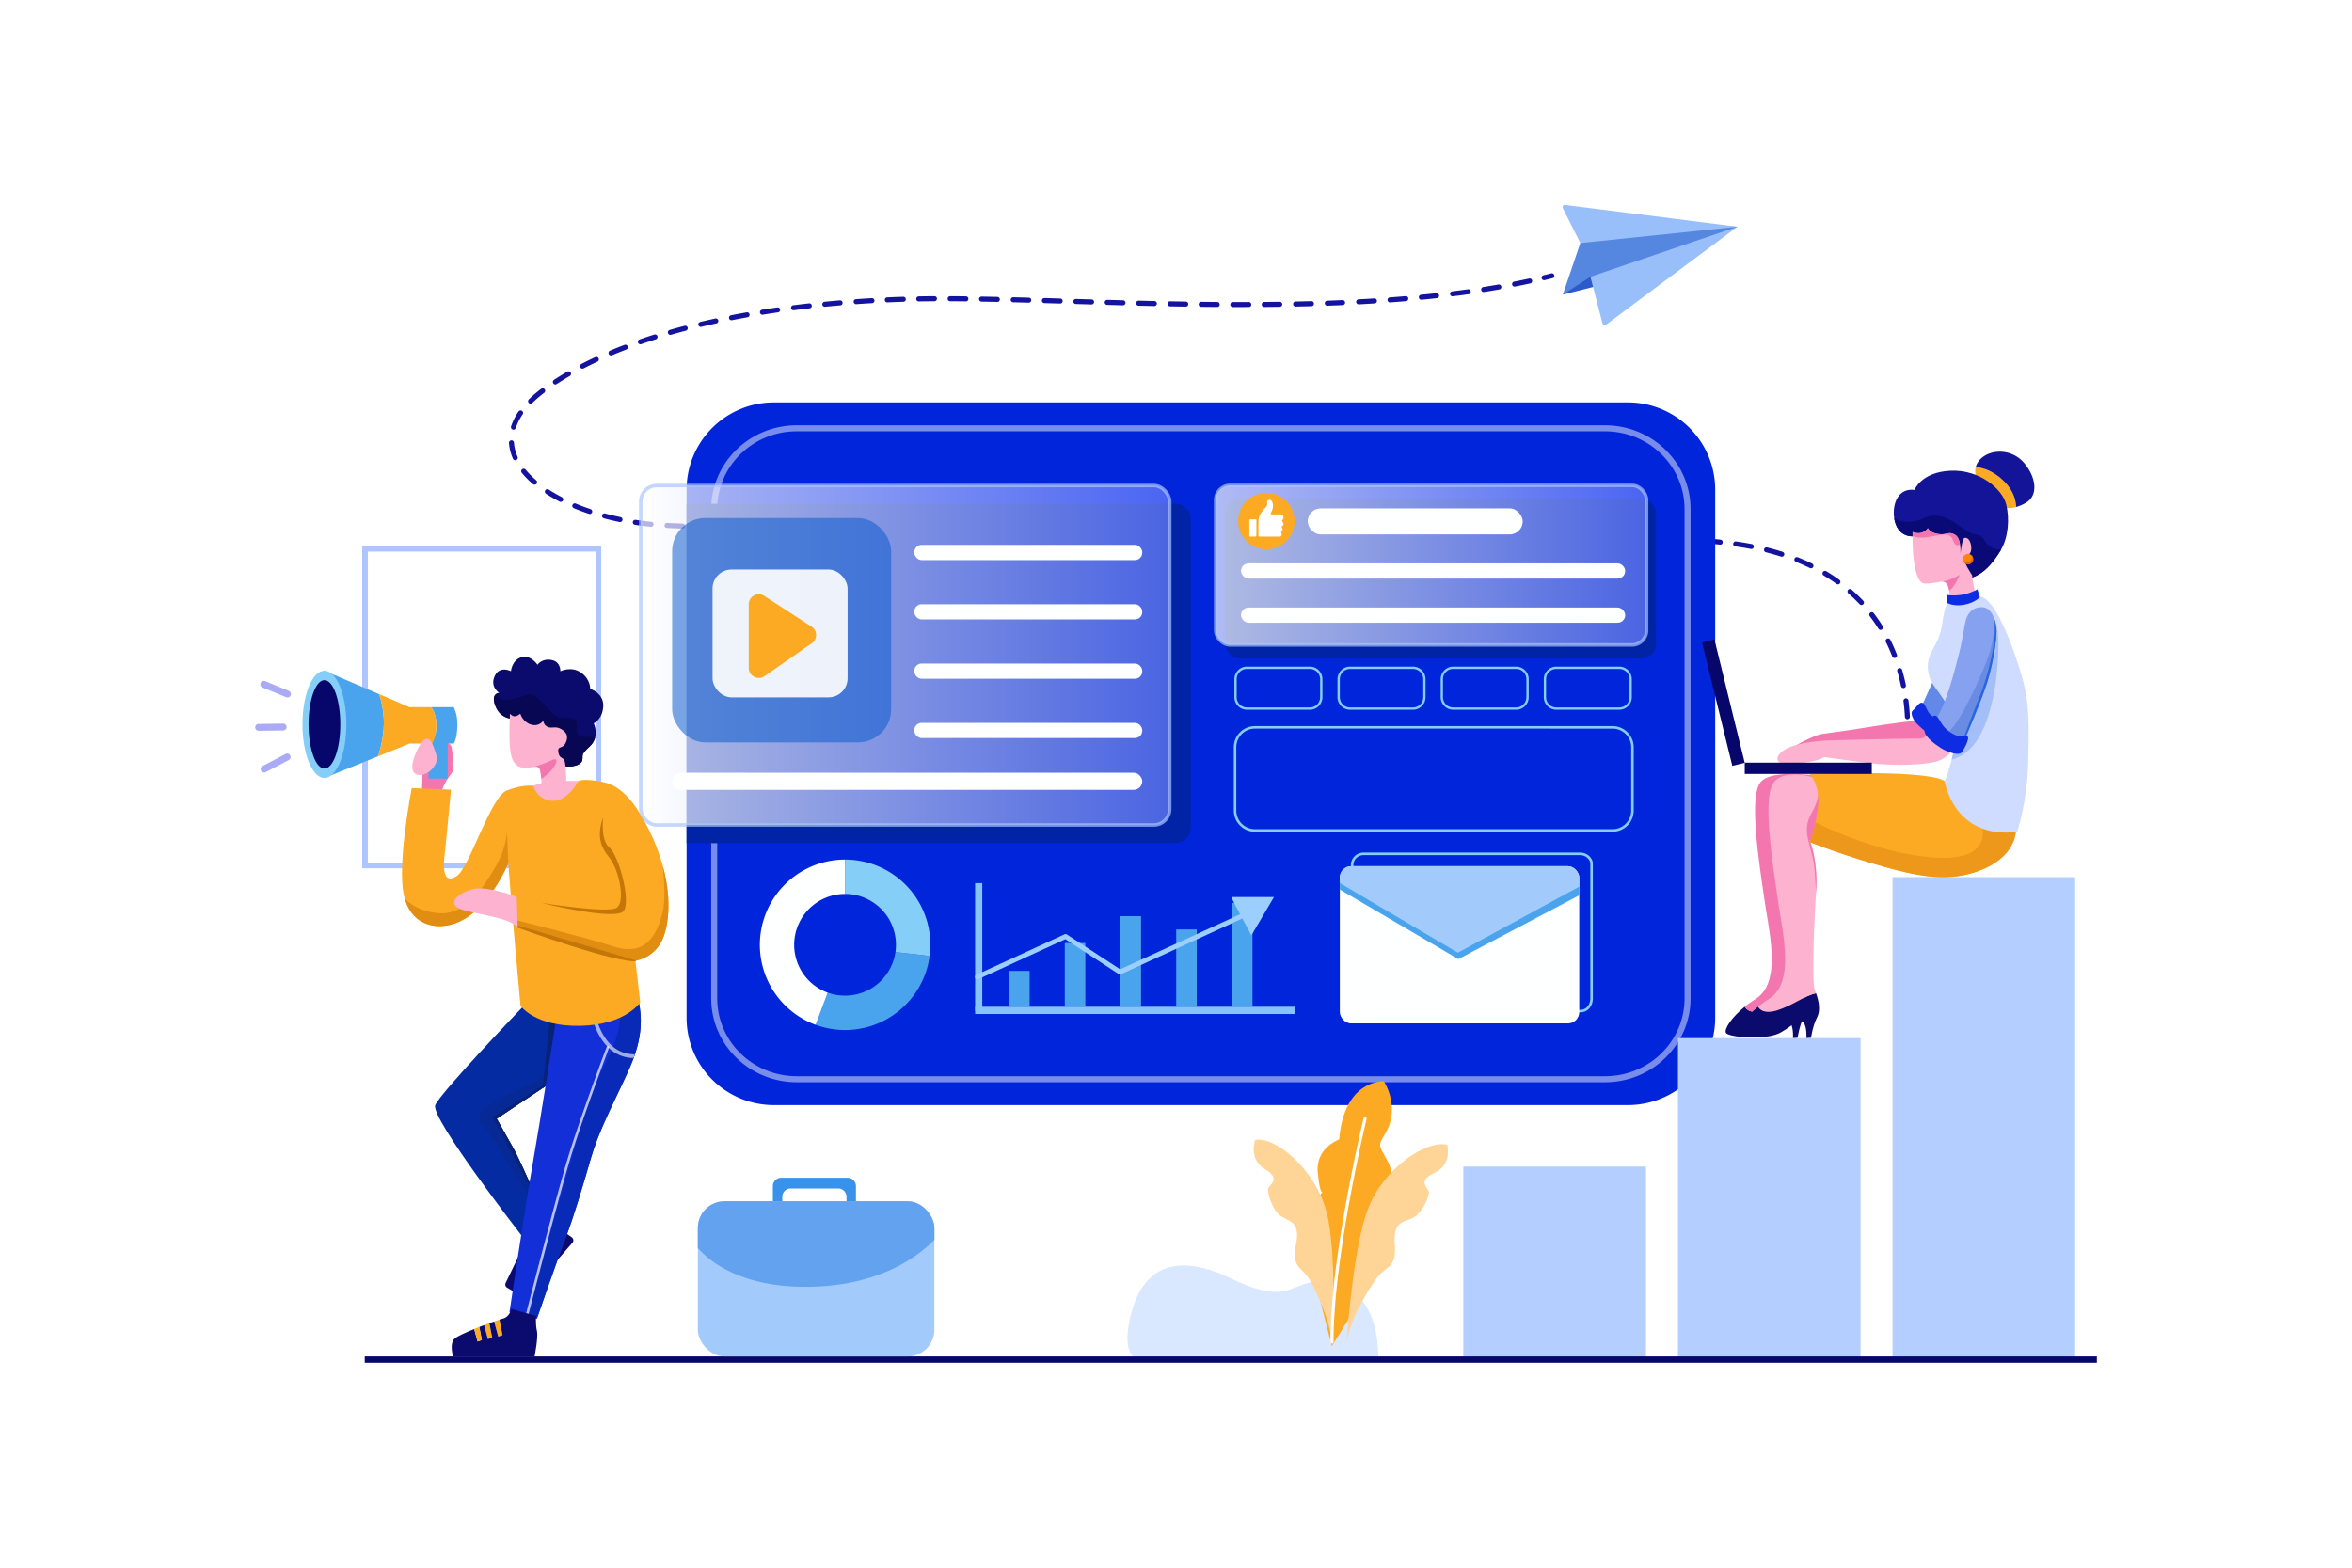 <svg id="Layer_1" data-name="Layer 1" xmlns="http://www.w3.org/2000/svg" xmlns:xlink="http://www.w3.org/1999/xlink" viewBox="0 0 4680 3120"><defs><style>.cls-1{fill:#141499;}.cls-2{fill:#fdb2d0;}.cls-3{fill:#fcaa23;}.cls-4{fill:#feffff;}.cls-5,.cls-61{fill:#a2cbfc;}.cls-6{fill:#ff8403;}.cls-7{fill:#cfdcff;}.cls-8{fill:#86a1ef;}.cls-9{fill:#0b0b6d;}.cls-10{fill:#052ba3;}.cls-11{fill:#122fd8;}.cls-12,.cls-55{fill:#fff;}.cls-13{fill:#d9e8ff;}.cls-14{fill:#aec5ff;}.cls-15{fill:#1313a0;}.cls-16{fill:#2d5ac9;}.cls-16,.cls-17,.cls-18,.cls-60,.cls-61{fill-rule:evenodd;}.cls-17{fill:#5587e0;}.cls-18{fill:#98bff9;}.cls-19{fill:#0025db;}.cls-20{fill:none;stroke:#fff;stroke-width:12px;opacity:0.47;}.cls-20,.cls-53,.cls-56{stroke-miterlimit:10;}.cls-21{fill:#b3ceff;}.cls-22{fill:#07076b;}.cls-23{clip-path:url(#clip-path);}.cls-24{fill:#0a0a77;}.cls-25{clip-path:url(#clip-path-2);}.cls-26{fill:#f476af;}.cls-27{fill:#6288e8;}.cls-28{fill:#0e2de2;}.cls-29{clip-path:url(#clip-path-3);}.cls-30{clip-path:url(#clip-path-4);}.cls-31{fill:#ed971b;}.cls-32{clip-path:url(#clip-path-5);}.cls-33{fill:#a4bef7;}.cls-34{clip-path:url(#clip-path-6);}.cls-35{fill:#698be2;}.cls-36{fill:#2765e2;}.cls-37{clip-path:url(#clip-path-7);}.cls-38{fill:#070754;}.cls-39{clip-path:url(#clip-path-8);}.cls-40{clip-path:url(#clip-path-9);}.cls-41{fill:#062996;}.cls-42{fill:#072277;}.cls-43{clip-path:url(#clip-path-10);}.cls-44{fill:#082ab7;}.cls-45{opacity:0.61;}.cls-46{opacity:0.7;}.cls-47,.cls-60{fill:#4aa4ed;}.cls-48{fill:#84cef7;}.cls-49{clip-path:url(#clip-path-11);}.cls-50{fill:#c47708;}.cls-51{fill:#e08d12;}.cls-52{fill:#0024a5;}.cls-53,.cls-56{stroke:#abc5ff;stroke-width:7px;opacity:0.69;}.cls-53{fill:url(#linear-gradient);}.cls-54{fill:#0959cc;opacity:0.53;}.cls-55{opacity:0.91;}.cls-56{fill:url(#linear-gradient-2);}.cls-57{fill:#86c4f7;}.cls-58{fill:#9cceff;}.cls-59{clip-path:url(#clip-path-12);}.cls-62{fill:#aaaaf7;}.cls-63{fill:#3992ea;}.cls-64{clip-path:url(#clip-path-13);}.cls-65{fill:#62a2ef;}.cls-66{clip-path:url(#clip-path-14);}.cls-67{fill:#db6800;}.cls-68{fill:#ffd597;}</style><clipPath id="clip-path"><path class="cls-1" d="M3814,1066.55s-25.83,7-39.28-17.49-7.8-79.36,34.71-74c0,0,12.91-35.24,71.29-38.2s103.58,36.85,111.11,66.72,3.77,67.26-10.76,91.47-39,56-72.37,57Z"/></clipPath><clipPath id="clip-path-2"><path class="cls-2" d="M3805.69,1058.75s-3.23,103.49,25.11,102.77,35.51-8.6,42.69,0,5.74,31.57,5.74,31.57,30.06,18.61,52.77-5.32c0,0-8.14-34.47-7.78-42.72,0,0-18.45-27.65-15.22-33.39s5.38-3.05,11.12-11.12.72-32.82-11.3-30c-4.84,1.79-7.89,31.38-7.89,31.38s2.33-30.49-11.12-37.84-15.25,1.17-32.46-1.17c-18.33-2.48-21.26-11.83-21.26-11.83S3826.32,1067,3805.69,1058.75Z"/></clipPath><clipPath id="clip-path-3"><path class="cls-2" d="M3613.71,1772.86c3.81-61-12.71-100.38-12.71-100.38l39-4.23-24.56-119s-62.68-22-86,8-1.89,162.79,8,232.4c10,69.82,34.94,166.12-18.42,199.16a203.07,203.07,0,0,0-20.69,14.66c3.71,6.35,13.42,15,37.84,7.26,32.25-10.28,54.5-29.26,77.35-33.93-.66-1.85-1.35-3.68-2.07-5.46C3604.49,1953.91,3609.89,1833.84,3613.71,1772.86Z"/></clipPath><clipPath id="clip-path-4"><path class="cls-3" d="M3878.48,1555l-8.92-.11s-10.44-22.76-268.36-14.5c0,0,22.23,22.87,15.88,69.24s-15.88,66.07-15.88,66.07,41,17.79,128.79,43.83,141.18,34.31,197.09,17.16,80.79-50.19,83.91-80.68Z"/></clipPath><clipPath id="clip-path-5"><path class="cls-7" d="M3877.69,1197.93l-2.86,2s-6.2,11.72-9.37,35.65-7.84,35.57-18.43,54.63-14.82,34.73-7.62,57.6,33.35,39.7,42.56,78.77,8.26,61.94,0,91.16-12.41,37.06-12.41,37.06,17.5,116,144.23,100.8c0,0,20-61.09,21.71-133.52s3.81-118.16-11.44-172.37-39-114.56-57.81-140.6-26.78-20.76-26.78-20.76Z"/></clipPath><clipPath id="clip-path-6"><path class="cls-8" d="M3898.28,1299.79c-8.12,30.16-21.6,91.48-47,133.83,0,0,12.07,46,58.23,37.48,0,0,32.4-74.75,44.26-112s18.85-84.07,18.85-102.07-7.84-46-25.84-48.28-32.61,8.47-36.84,32.4S3901.84,1286.55,3898.28,1299.79Z"/></clipPath><clipPath id="clip-path-7"><path class="cls-9" d="M1016.67,1430s-21.4-.14-31.08-25.44,7.94-25.57,7.94-25.57-19.11-11.44-9.29-33.24,32.43-10,32.43-10,2-22.34,20.86-27.72,32,15.07,32,15.07,8.08-12.92,27.32-9.69,18.17,22.48,18.17,22.48,21.62-10.81,41,2.64,18.3,32.48,18.3,32.48,26.92,7.9,26,34.1-18.84,34.45-18.84,34.45,12.74,26.91-8.07,45.93-11.67,17.59-15.26,28.89-34.09,15.79-43.78,5.57L1041,1461.89Z"/></clipPath><clipPath id="clip-path-8"><path class="cls-2" d="M1014.83,1420.26s-2.51,42.7,0,68.54,10.41,37.69,27.64,39.48,30.14-10.77,33,8.25,1.8,22.45,1.8,22.45l-19.74,5.38,1.79,29.07,38.76,16.15s27.64-6.82,28.71-7.53,22.25-20.1,22.25-20.1l2.52-27.64H1126.8s-.71-39-4.66-42.9-10.05-3.41-11.31-15.61,8.26-4.48,14.36-16.51,2.87-20.09-4.67-25.66-13.63-6.64-21.35-5.74-16.33-2.15-18.3-13.46c0,0-7.9,12.56-24.41,7.54s-21.17-21.71-21.17-21.71S1024,1432.1,1014.83,1420.26Z"/></clipPath><clipPath id="clip-path-9"><path class="cls-10" d="M1059.49,1993l-20.75,12.26s-162.21,169-172.69,194.12,172.48,260.54,172.48,260.54l45.74-37.16s-47.65-110.54-62.26-136.58-33.67-59.72-33.67-59.72l104.82-69.88,47.65-135.31Z"/></clipPath><clipPath id="clip-path-10"><path class="cls-11" d="M1106.5,2028.87s-31.76,203.92-45.74,282.7-47,299.85-47,299.85l54.63,12.7s40-115.62,56.54-158.82,34.94-104.82,50.19-158.18,43.2-106.72,62.89-149.29,47.65-95.5,32.83-164.85Z"/></clipPath><clipPath id="clip-path-11"><path class="cls-3" d="M1104.6,1593.71c26-1.93,47-39.81,47-39.81s9.84-3.92,33.66,0,61,5.5,106.73,98.89,43.83,172.48,27.64,213.45-55.27,45.74-55.27,45.74l9.53,82.9s-28.59,44.79-119.12,46.7-119.11-40-119.11-40-20.28-220.91-24.09-284.21c0,0-39.33,98.29-108,121-40.1,13.24-87.69.74-100.19-57.81-13.3-62.26,15.86-212.1,15.86-212.1l78.14,3.18s-8.9,96.56-12.71,129.59-.35,58.58,24.42,42.06,67.13-157.12,98.89-169.83,52.72-9.58,52.72-9.58S1070.29,1596.25,1104.6,1593.71Z"/></clipPath><linearGradient id="linear-gradient" x1="1275" y1="1304.08" x2="2327.5" y2="1304.08" gradientUnits="userSpaceOnUse"><stop offset="0" stop-color="#fff"/><stop offset="1" stop-color="#6c82fe"/></linearGradient><linearGradient id="linear-gradient-2" x1="2418.93" y1="1124.75" x2="3276.33" y2="1124.75" xlink:href="#linear-gradient"/><clipPath id="clip-path-12"><rect class="cls-4" x="2665.97" y="1723.9" width="476.44" height="312.89" rx="22.52"/></clipPath><clipPath id="clip-path-13"><rect class="cls-5" x="1388.56" y="2390.8" width="470.68" height="308.81" rx="53.2"/></clipPath><clipPath id="clip-path-14"><circle class="cls-6" cx="3915.94" cy="1112.66" r="10.33"/></clipPath></defs><title>Artboard 5</title><rect class="cls-12" width="4680" height="3120"/><path class="cls-13" d="M2258.54,2701.63s-27.22-9.21-8.51-84.49,70.33-135.28,201.27-71.93,113.79-12.2,206.22,9.38,84.81,151.3,84.81,151.3Z"/><path class="cls-14" d="M1196.21,1728.08H720.75V1086.6h475.46ZM732,1716.88H1185V1097.8H732Z"/><path class="cls-15" d="M3794.61,1478.2l-.6,0a5,5,0,0,1-4.35-5.53c0-.06.65-5.57,1-15.1a5,5,0,0,1,9.94.36c-.36,10-1,15.68-1.06,15.92A5,5,0,0,1,3794.61,1478.2Z"/><path class="cls-15" d="M3795.35,1431.45a5,5,0,0,1-5-4.73c-.51-10.22-1.43-20.58-2.73-30.79a5,5,0,1,1,9.87-1.26c1.34,10.47,2.28,21.08,2.8,31.55a5,5,0,0,1-4.72,5.22Zm-7.92-62a5,5,0,0,1-4.87-4c-2.1-10.12-4.61-20.2-7.48-29.94a5,5,0,0,1,9.55-2.81c2.94,10,5.52,20.35,7.68,30.73a5,5,0,0,1-3.86,5.89A5.18,5.18,0,0,1,3787.43,1369.42Zm-17.64-59.93a5,5,0,0,1-4.64-3.17c-3.74-9.62-7.93-19.09-12.45-28.17a5,5,0,1,1,8.91-4.44c4.65,9.35,9,19.1,12.81,29a5,5,0,0,1-4.63,6.78Zm-27.86-55.87a5,5,0,0,1-4.23-2.35c-5.41-8.7-11.3-17.2-17.5-25.28a5,5,0,0,1,7.9-6.06c6.39,8.33,12.47,17.11,18.05,26.09a5,5,0,0,1-4.22,7.6Zm-38-49.48a5,5,0,0,1-3.63-1.57c-7-7.42-14.39-14.61-22.1-21.37a5,5,0,1,1,6.57-7.48c7.95,7,15.61,14.39,22.79,22a5,5,0,0,1-3.63,8.38ZM3657.09,1163a5,5,0,0,1-2.91-.94c-8.2-5.92-16.85-11.6-25.73-16.88a5,5,0,0,1,5.09-8.55c9.13,5.42,18,11.27,26.47,17.36a5,5,0,0,1-2.92,9Zm-53.56-31.93a4.87,4.87,0,0,1-2.18-.51c-9.06-4.41-18.55-8.6-28.21-12.43a5,5,0,0,1,3.67-9.25c9.9,3.92,19.62,8.21,28.9,12.74a5,5,0,0,1-2.18,9.45Zm-58-23.08a5,5,0,0,1-1.51-.24c-9.6-3.06-19.6-5.91-29.73-8.46a5,5,0,1,1,2.43-9.65c10.33,2.6,20.53,5.5,30.32,8.63a5,5,0,0,1-1.51,9.72Zm-60.49-15.3a5.09,5.09,0,0,1-1-.09c-9.91-1.91-20.19-3.63-30.55-5.09a5,5,0,1,1,1.39-9.85c10.53,1.48,21,3.22,31,5.17a5,5,0,0,1-.93,9.86Zm-61.83-8.79a4.19,4.19,0,0,1-.5,0c-9.69-.95-20.16-1.89-31.13-2.79a5,5,0,1,1,.81-9.92c11,.9,21.55,1.85,31.3,2.81a5,5,0,0,1-.48,9.93Zm-62.47-5.17h-.35c-9.92-.69-20.42-1.38-31.21-2a5,5,0,1,1,.6-9.93c10.82.66,21.35,1.35,31.3,2a5,5,0,0,1-.34,9.94Zm-62.52-3.83H3298c-10-.54-20.55-1.08-31.25-1.59a5,5,0,0,1,.48-10c10.72.52,21.25,1.06,31.3,1.6a5,5,0,0,1-.26,10Zm-62.55-3h-.22q-15.32-.67-31.25-1.3a5,5,0,1,1,.39-9.94q15.95.63,31.29,1.29a5,5,0,0,1-.21,9.95Zm-62.55-2.46H3173q-15.39-.54-31.26-1.06a5,5,0,0,1-4.81-5.14,5,5,0,0,1,5.14-4.81q15.87.51,31.29,1.07a5,5,0,0,1-.17,10Zm-62.57-2.05h-.15q-15.43-.46-31.27-.9a5,5,0,0,1,.27-10q15.84.43,31.3.9a5,5,0,0,1-.15,9.95Zm-62.56-1.72h-.13l-31.27-.76a5,5,0,0,1,.11-10h.12l31.29.76a5,5,0,0,1-.12,10Zm-62.57-1.46h-.11l-31.27-.65a5,5,0,1,1,.19-10l31.3.65a5,5,0,0,1-.11,10Zm-62.57-1.24h-.09q-15.53-.29-31.27-.55a5,5,0,0,1,.08-10h.09l31.28.56a5,5,0,0,1-.09,10Zm-62.56-1.07h-.08l-31.28-.47a5,5,0,0,1,.07-10h.08l31.29.47a5,5,0,0,1-.08,9.95Zm-62.57-.91h-.07l-31.27-.4a5,5,0,0,1,.06-10h.06l31.29.4a5,5,0,0,1-.07,10Zm-62.56-.78h-.06l-31.28-.34a5,5,0,0,1,.05-9.95h0l31.29.34a5,5,0,0,1-.05,10Zm-62.57-.66h0l-31.28-.29a5,5,0,0,1,0-10h.05q15.69.15,31.29.3a5,5,0,0,1-.05,10Zm-62.57-.57h0l-31.28-.25a5,5,0,0,1,0-10h0l31.28.25a5,5,0,0,1,0,10Zm-62.56-.48h0l-31.2-.2a5,5,0,0,1,.07-10l31.2.21a5,5,0,0,1,0,10Zm-62.45-.4h0l-31.3-.17a5,5,0,0,1,0-10h0l31.3.18a5,5,0,0,1,0,10Zm-62.64-.34h0l-31.39-.14a5,5,0,0,1,0-9.95h0l31.39.14a5,5,0,0,1,0,10Zm-62.68-.28h0l-31.28-.12a5,5,0,0,1,0-9.95h0l31.28.12a5,5,0,0,1,0,10Zm-62.57-.23h0l-31.28-.1a5,5,0,0,1,0-9.95h0l31.28.1a5,5,0,0,1,0,10Zm-62.56-.19h0l-31.28-.08a5,5,0,0,1,0-10h0l31.28.08a5,5,0,0,1,0,10Zm-62.57-.15h0l-31.28-.07a5,5,0,1,1,0-10l31.28.07a5,5,0,1,1,0,10Zm-62.57-.13h0l-31.28-.06a5,5,0,0,1,0-10h0l31.29.06a5,5,0,1,1,0,10Zm-62.57-.11h0l-31.28-.05a5,5,0,1,1,0-9.95h0l31.29,0a5,5,0,0,1,0,10Zm-62.57-.1h0l-31.29,0a5,5,0,0,1,0-10h0l31.29,0a5,5,0,0,1,0,10Zm-62.58-.1h0l-31.29,0a5,5,0,1,1,0-10h0l31.29,0a5,5,0,0,1,0,10Zm-62.57-.11h0l-31.29-.06a5,5,0,1,1,0-10h0l31.29.06a5,5,0,0,1,0,9.95Zm-62.58-.13h0l-31.29-.07a5,5,0,0,1,0-10h0l31.3.07a5,5,0,0,1,0,10ZM1734,1056h0l-31.29-.1a5,5,0,0,1,0-10h0l31.29.1a5,5,0,0,1,0,10Zm-62.59-.22h0l-31.31-.13a5,5,0,0,1,0-10h0l31.3.14a5,5,0,0,1,0,10Zm-62.6-.3h0l-31.31-.19a5,5,0,1,1,.06-9.95l31.3.19a5,5,0,0,1,0,10Zm-62.62-.42h0l-31.32-.28a5,5,0,0,1,.05-10h0l31.3.28a5,5,0,0,1,0,9.95Zm-62.63-.61h-.06q-16.23-.2-31.33-.41a5,5,0,0,1,.07-10h.07q15.08.23,31.31.42a5,5,0,0,1-.06,10Zm-62.65-.93h-.09c-11.14-.2-21.69-.42-31.38-.66a5,5,0,0,1,.24-10c9.67.24,20.21.46,31.32.66a5,5,0,0,1-.09,10Zm-62.71-1.54H1358c-11.93-.4-22.51-.84-31.43-1.3a5,5,0,0,1,.51-9.94c8.87.46,19.38.89,31.26,1.29a5,5,0,0,1-.17,10Zm-62.52-3.59-.49,0c-10.47-1-21-2.34-31.28-3.9a5,5,0,1,1,1.48-9.84c10.13,1.53,20.48,2.82,30.77,3.83a5,5,0,0,1-.48,9.93Zm-61.8-9.36a5,5,0,0,1-1-.1c-10.38-2.15-20.71-4.59-30.7-7.26a5,5,0,1,1,2.56-9.61c9.81,2.62,20,5,30.15,7.12a5,5,0,0,1-1,9.85Zm-60.37-16.17a4.8,4.8,0,0,1-1.58-.26c-10.17-3.4-20.14-7.12-29.61-11a5,5,0,1,1,3.81-9.19c9.26,3.84,19,7.48,29,10.81a5,5,0,0,1-1.58,9.69Zm-57.67-24a4.9,4.9,0,0,1-2.27-.55c-9.74-5-19-10.35-27.5-15.87a5,5,0,0,1,5.42-8.35c8.23,5.34,17.19,10.51,26.63,15.37a5,5,0,0,1-2.28,9.4Zm-52.15-34.23a5,5,0,0,1-3.23-1.19,178.08,178.08,0,0,1-22.54-22.87,5,5,0,0,1,7.73-6.27,167.17,167.17,0,0,0,21.28,21.57,5,5,0,0,1-3.24,8.76ZM1025.31,916a5,5,0,0,1-4.55-3,92.26,92.26,0,0,1-8-31.8,5,5,0,0,1,9.94-.62,82.32,82.32,0,0,0,7.16,28.37,5,5,0,0,1-2.52,6.57A5,5,0,0,1,1025.31,916Zm-3.61-60.89a4.79,4.79,0,0,1-1.53-.24,5,5,0,0,1-3.21-6.26,113.85,113.85,0,0,1,14.55-29.13,5,5,0,1,1,8.22,5.61,104.08,104.08,0,0,0-13.3,26.57A5,5,0,0,1,1021.7,855.12Zm34.06-51.68a5,5,0,0,1-3.5-8.52,246,246,0,0,1,24.2-20.77,5,5,0,1,1,6,7.94,233.09,233.09,0,0,0-23.2,19.92A5,5,0,0,1,1055.76,803.44Zm49.29-38.27a5,5,0,0,1-2.73-9.14c8.55-5.61,17.58-11.17,26.84-16.53a5,5,0,0,1,5,8.61c-9.11,5.27-18,10.74-26.38,16.24A5,5,0,0,1,1105.05,765.17Zm54-31.39a5,5,0,0,1-2.29-9.39c9.09-4.7,18.6-9.36,28.27-13.84a5,5,0,0,1,4.18,9c-9.53,4.42-18.91,9-27.88,13.65A4.91,4.91,0,0,1,1159.08,733.78Zm56.67-26.35a5,5,0,0,1-1.92-9.57c9.44-4,19.26-7.88,29.19-11.65a5,5,0,0,1,3.53,9.31c-9.82,3.73-19.53,7.61-28.88,11.52A5,5,0,0,1,1215.75,707.43Zm58.42-22.23a5,5,0,0,1-1.62-9.68c9.69-3.35,19.73-6.66,29.82-9.83a5,5,0,0,1,3,9.49c-10,3.15-19.95,6.43-29.56,9.74A4.9,4.9,0,0,1,1274.17,685.2Zm59.63-18.78a5,5,0,0,1-1.37-9.76c9.88-2.83,20.06-5.62,30.27-8.29a5,5,0,0,1,2.52,9.63c-10.14,2.65-20.24,5.41-30,8.23A5,5,0,0,1,1333.8,666.42Zm60.48-15.82a5,5,0,0,1-1.14-9.82c10-2.39,20.3-4.72,30.58-6.95a5,5,0,0,1,2.11,9.73c-10.22,2.21-20.44,4.53-30.39,6.9A5.11,5.11,0,0,1,1394.28,650.6Zm61.11-13.25a5,5,0,0,1-1-9.86c10.13-2,20.5-3.93,30.82-5.76a5,5,0,1,1,1.74,9.8c-10.26,1.82-20.57,3.75-30.64,5.73A5.28,5.28,0,0,1,1455.39,637.35Zm61.55-11a5,5,0,0,1-.78-9.89c10.18-1.63,20.61-3.21,31-4.7a5,5,0,0,1,1.41,9.85c-10.33,1.48-20.7,3.06-30.82,4.68A5.49,5.49,0,0,1,1516.94,626.4Zm61.89-8.87a5,5,0,0,1-.62-9.92c10.27-1.3,20.74-2.56,31.12-3.72a5,5,0,1,1,1.11,9.89c-10.34,1.16-20.76,2.4-31,3.71C1579.26,617.51,1579,617.53,1578.83,617.53Zm892.56-6.37q-9.15,0-18.28,0a5,5,0,0,1,0-10h0q15.6,0,31.23,0h0a5,5,0,1,1,0,9.95Zm44.25-.16a5,5,0,0,1,0-10c10.5-.08,21-.19,31.23-.33h.07a5,5,0,0,1,.07,9.95c-10.25.14-20.77.25-31.29.34Zm-93.77,0h0q-15.66-.12-31.27-.3a5,5,0,1,1,.12-9.95q15.59.18,31.23.3a5,5,0,0,1,0,10Zm-780.9-.42a5,5,0,0,1-.48-9.93c10.28-1,20.78-2,31.21-2.82a5,5,0,0,1,.82,9.92c-10.37.87-20.83,1.81-31.06,2.81A4.1,4.1,0,0,1,1641,610.55Zm718.41-.31h-.08q-15.68-.24-31.26-.53a5,5,0,1,1,.19-10q15.57.29,31.22.53a5,5,0,0,1-.07,10Zm218.78-.11a5,5,0,0,1-.1-10c10.49-.22,21-.47,31.22-.75h.14a5,5,0,0,1,.14,10c-10.26.28-20.79.53-31.3.75Zm-281.26-1h-.11q-15.67-.35-31.24-.72a5,5,0,1,1,.24-10q15.55.38,31.22.72a5,5,0,0,1-.11,10Zm343.77-.68a5,5,0,0,1-.17-9.95c10.46-.37,21-.78,31.21-1.23a5,5,0,0,1,.43,9.95c-10.28.44-20.81.86-31.29,1.23Zm-406.23-.82h-.13l-31.26-.83a5,5,0,0,1,.27-10l31.25.83a5,5,0,0,1-.13,10Zm-62.5-1.7h-.14l-31.25-.9a5,5,0,0,1,.28-10l31.25.9a5,5,0,0,1-.14,10Zm531.22-.21a5,5,0,0,1-.26-9.94c10.47-.55,21-1.15,31.18-1.79a5,5,0,1,1,.62,9.94c-10.25.63-20.77,1.24-31.27,1.79Zm-999.88-.32a5,5,0,0,1-.34-9.94c10.3-.72,20.82-1.38,31.26-2a5,5,0,1,1,.56,9.93c-10.4.59-20.87,1.25-31.13,2Zm406.16-1.26h-.14l-31.25-.88a5,5,0,0,1,.28-10q15.51.43,31.25.89a5,5,0,0,1-.14,10Zm-62.5-1.74h-.13q-15.75-.42-31.24-.8a5,5,0,0,1,.24-9.95q15.5.38,31.26.8a5,5,0,0,1-.13,10Zm-281.24-.53a5,5,0,0,1-.21-10c10.34-.45,20.87-.85,31.3-1.17a5,5,0,1,1,.31,9.95c-10.39.32-20.88.71-31.18,1.16Zm999.9,0a5,5,0,0,1-.36-9.94c10.47-.75,20.94-1.57,31.13-2.43a5,5,0,1,1,.83,9.92c-10.22.86-20.73,1.68-31.24,2.44Zm-781.16-.95h-.11q-15.78-.35-31.24-.61a5,5,0,1,1,.18-10q15.46.27,31.27.61a5,5,0,0,1-.1,10Zm-156.24-1a5,5,0,0,1-.09-10c10.34-.2,20.85-.33,31.26-.4h0a5,5,0,0,1,0,10c-10.37.07-20.85.21-31.15.4Zm93.72-.12h-.06q-12.42-.15-24.58-.25l-6.64,0a5,5,0,1,1,0-10l6.67,0q12.18.09,24.63.25a5,5,0,0,1-.07,10Zm906-3.2a5,5,0,0,1-.47-9.93c10.44-1,20.89-2.08,31-3.19a5,5,0,0,1,1.08,9.9c-10.19,1.11-20.67,2.19-31.16,3.19Zm62.15-6.8a5,5,0,0,1-.61-9.92c10.42-1.28,20.82-2.65,30.92-4.05a5,5,0,1,1,1.37,9.86c-10.15,1.41-20.61,2.78-31.07,4.07C2890.5,589.73,2890.29,589.75,2890.09,589.75Zm61.92-8.62a5,5,0,0,1-.76-9.89c10.35-1.62,20.7-3.33,30.75-5.08a5,5,0,0,1,1.71,9.81c-10.11,1.76-20.51,3.48-30.93,5.1A5.09,5.09,0,0,1,2952,581.13Zm61.58-10.75a5,5,0,0,1-.94-9.86c10.29-2,20.55-4.11,30.52-6.26a5,5,0,0,1,2.1,9.72c-10,2.18-20.37,4.3-30.72,6.31A5.2,5.2,0,0,1,3013.59,570.38Z"/><path class="cls-15" d="M3072.3,557.71a5,5,0,0,1-1.15-9.82c5-1.21,10.11-2.45,15-3.69a5,5,0,1,1,2.44,9.65c-5,1.25-10.08,2.5-15.17,3.72A5,5,0,0,1,3072.3,557.71Z"/><polygon class="cls-16" points="3133.35 556.71 3109.74 586.29 3208.2 561.45 3307.98 518.48 3254.32 482.88 3133.35 556.71"/><polygon class="cls-17" points="3149.63 468.8 3144.51 483.73 3109.74 586.29 3164.63 550.85 3180.48 560.2 3369.2 493.61 3457.09 451.24 3276.76 443.44 3149.63 468.8"/><path class="cls-18" d="M3457.09,451.24l-342.93-43.37a4.4,4.4,0,0,0-4.49,6.34l34.84,69.52Z"/><path class="cls-18" d="M3164.63,550.85l292.46-99.61-261.5,195.12a4.4,4.4,0,0,1-6.89-2.43Z"/><path class="cls-19" d="M3239.24,800.89H1539.79a173.64,173.64,0,0,0-173.64,173.64V2025.72a173.64,173.64,0,0,0,173.64,173.64H3239.24a173.64,173.64,0,0,0,173.64-173.64V974.53A173.64,173.64,0,0,0,3239.24,800.89Z"/><path class="cls-20" d="M3193.6,852.34H1585.43c-90.75,0-164.32,72-164.32,160.87v973.84c0,88.84,73.57,160.86,164.32,160.86H3193.6c90.75,0,164.31-72,164.31-160.86V1013.21C3357.91,924.36,3284.35,852.34,3193.6,852.34Z"/><rect class="cls-21" x="3765.75" y="1745.65" width="363.35" height="955.98"/><rect class="cls-21" x="3338.76" y="2066.03" width="363.35" height="635.59"/><rect class="cls-21" x="2911.77" y="2321.73" width="363.35" height="379.89"/><rect class="cls-22" x="725.76" y="2699.61" width="3446.57" height="12.56"/><path class="cls-3" d="M3986.48,956.78c-23.39-22.42-45-26.37-55.27-26.82a34.38,34.38,0,0,0,1.87,21.31l55,58.65s8.63,3.22,23.51-.87C4011.18,996.53,4006.78,976.24,3986.48,956.78Z"/><path class="cls-1" d="M4028.05,921.94c-23.41-28.11-63.09-28.78-84.48-10.89-7.34,6.14-10.88,12.81-12.36,18.91,10.3.45,31.88,4.4,55.27,26.82,20.3,19.46,24.7,39.75,25.13,52.27a81.91,81.91,0,0,0,18.86-8C4056.7,986.11,4051.45,950.06,4028.05,921.94Z"/><path class="cls-1" d="M3814,1066.55s-25.83,7-39.28-17.49-7.8-79.36,34.71-74c0,0,12.91-35.24,71.29-38.2s103.58,36.85,111.11,66.72,3.77,67.26-10.76,91.47-39,56-72.37,57Z"/><g class="cls-23"><path class="cls-24" d="M3761.31,1025.14s21.92,25.73,67.34,5.72,78.79,31.12,101.65,32.39,14.61,25.1,44.15,29.86,31.12-4.76,31.12-4.76-52.09,55.9-53,55.9-29.54,16.2-30.49,16.2-42.57-9.85-42.57-9.85l-87-67.33-28.91-32.14Z"/></g><path class="cls-2" d="M3805.69,1058.75s-3.23,103.49,25.11,102.77,35.51-8.6,42.69,0,5.74,31.57,5.74,31.57,30.06,18.61,52.77-5.32c0,0-8.14-34.47-7.78-42.72,0,0-18.45-27.65-15.22-33.39s5.38-3.05,11.12-11.12.72-32.82-11.3-30c-4.84,1.79-7.89,31.38-7.89,31.38s2.33-30.49-11.12-37.84-15.25,1.17-32.46-1.17c-18.33-2.48-21.26-11.83-21.26-11.83S3826.32,1067,3805.69,1058.75Z"/><g class="cls-25"><path class="cls-26" d="M3795.84,1058.6c.62.63,7.19,15,38.32,10.58s45.52-11.85,52.09,6.57,17.15,4.23,17.15,4.23l-.85-28.85-80.25-16.25-26.46,24.77"/><path class="cls-26" d="M3866.77,1162.68l-1.92-5.14a107.06,107.06,0,0,0,34.74-13.69s-13.53,33.75-26.67,33.75Z"/></g><path class="cls-27" d="M3847.88,1351.88l-25,55.48s14.3,35.79,43.68,38.65l19.53-35.58-13.36-35.1Z"/><path class="cls-26" d="M3812.31,1434s-55.48,6.36-105.46,14.83-79,10.53-87.88,13.41-44,17.32-55.06,29.27,19.27,27.13,41.72,8.74,23.08-20.93,23.08-20.93l169.2-.42,42.35-2.76,6.14-11.45.85-9.09Z"/><path class="cls-28" d="M3810.82,1409.37c3.72-4.65,12-17.15,18.5-7s6.17,19.69,23.33,27.63,17,13.13,11.85,22.45-14.4,19.16-30.49,5.61-24.56-20.12-28.8-31.77S3806.73,1414.5,3810.82,1409.37Z"/><path class="cls-9" d="M3471.67,2003.52c-27,21.79-41.3,45.07-37.43,52,4,7.14,55,14.93,82.9-1s32.08-27.95,42.24-21.6,8.26,33,8.26,33l9.21-.63s3.71-24.77,11.86-40c7.32-13.69,4-32.25-1.85-48.54-22.85,4.67-45.09,23.66-77.34,33.93C3485.1,2018.55,3475.39,2009.86,3471.67,2003.52Z"/><path class="cls-26" d="M3587,1772.87c3.81-61-12.71-100.37-12.71-100.37l46.77-2.94,8.14-123.35s-103.19-19-126.48,11.1-1.88,162.78,8.05,232.4c10,69.81,34.94,166.11-18.42,199.14a203.73,203.73,0,0,0-20.7,14.67c3.72,6.34,13.43,15,37.85,7.25,32.25-10.27,54.49-29.26,77.34-33.93q-1-2.77-2.07-5.46C3577.81,1953.92,3583.21,1833.85,3587,1772.87Z"/><path class="cls-9" d="M3498.36,2003.51c-27,21.8-41.31,45.08-37.44,52,4,7.14,54.95,14.93,82.91-1s32.08-27.95,42.24-21.6,8.26,33,8.26,33l9.21-.63s3.71-24.78,11.86-40c7.32-13.69,4-32.25-1.85-48.54-22.85,4.67-45.1,23.65-77.35,33.93C3511.78,2018.55,3502.07,2009.86,3498.36,2003.51Z"/><path class="cls-2" d="M3613.71,1772.86c3.81-61-12.71-100.38-12.71-100.38l39-4.23-24.56-119s-62.68-22-86,8-1.89,162.79,8,232.4c10,69.82,34.94,166.12-18.42,199.16a203.07,203.07,0,0,0-20.69,14.66c3.71,6.35,13.42,15,37.84,7.26,32.25-10.28,54.5-29.26,77.35-33.93-.66-1.85-1.35-3.68-2.07-5.46C3604.49,1953.91,3609.89,1833.84,3613.71,1772.86Z"/><g class="cls-29"><path class="cls-26" d="M3615.2,1557.18c2.08,1.18,10.8,24.14-11.12,62.26s3.49,63.21,7,116.89,3.18,69.24,3.18,69.24l9.84-81-5.72-39.71-10.22-6.35s42.31-63.21,43.58-68.93S3615.2,1557.18,3615.2,1557.18Z"/></g><path class="cls-3" d="M3878.48,1555l-8.92-.11s-10.44-22.76-268.36-14.5c0,0,22.23,22.87,15.88,69.24s-15.88,66.07-15.88,66.07,41,17.79,128.79,43.83,141.18,34.31,197.09,17.16,80.79-50.19,83.91-80.68Z"/><g class="cls-30"><path class="cls-31" d="M3939.47,1629s40,84.46-85,78-253.3-76.06-253.3-76.06L3558,1696.81l152.42,43.65,105.82,25.73,120,10.89,110.62-63.3-14.3-80Z"/></g><path class="cls-7" d="M3877.69,1197.93l-2.86,2s-6.2,11.72-9.37,35.65-7.84,35.57-18.43,54.63-14.82,34.73-7.62,57.6,33.35,39.7,42.56,78.77,8.26,61.94,0,91.16-12.41,37.06-12.41,37.06,17.5,116,144.23,100.8c0,0,20-61.09,21.71-133.52s3.81-118.16-11.44-172.37-39-114.56-57.81-140.6-26.78-20.76-26.78-20.76Z"/><g class="cls-32"><path class="cls-33" d="M3953,1222.71s19.91-2.54,22.87,44-5.5,205.41-77.5,239.29-21.18-40.26-17.79-41.31,51.67-101.41,51.67-101.41Z"/></g><path class="cls-28" d="M3872.92,1183.64s28.59,7.3,61.78-10.8l4.77,15.56s-9.37,11.12-31.13,15.09-33.51-3.51-33.51-3.51Z"/><path class="cls-8" d="M3898.28,1299.79c-8.12,30.16-21.6,91.48-47,133.83,0,0,12.07,46,58.23,37.48,0,0,32.4-74.75,44.26-112s18.85-84.07,18.85-102.07-7.84-46-25.84-48.28-32.61,8.47-36.84,32.4S3901.84,1286.55,3898.28,1299.79Z"/><g class="cls-34"><path class="cls-35" d="M3968.73,1227.79s1.9,40.66-13.66,82.59-60.47,140.07-82.33,148.65l9,12.42,24.49,7.59,19.66-.63S3984,1342.78,3984,1341.82s4.13-81.63,4.13-81.63Z"/><path class="cls-36" d="M3966.82,1223.34s5.72,22.24.32,57.81a484.2,484.2,0,0,1-29.22,108c-14.61,36.53-31.73,82.3-31.73,82.3h12.67l56.12-151s8.12-73.37,8.68-76.5S3966.82,1223.34,3966.82,1223.34Z"/></g><path class="cls-2" d="M3834,1460.94a6.26,6.26,0,0,1-.45,1.34c-1.13,2.59-4.94,8-17,7.71-15.88-.32-166.44,3-184.55,4s-65.43,5.4-85.44,21.28-6.35,28.59,14.93,26,56.54-5.72,68-14.61c0,0,63.85,9.31,103,13.34s109.06,3,129.81-8,21.81-20.42,21.81-20.42Z"/><path class="cls-28" d="M3834,1439.87c4.3-6.74,13.63-21.72,21-12.87s8.28,18.69,26.7,31.08,26,5.08,32.4,7.2-3.92,21.49-9.42,30.81-28.91,1.48-42.88-7.41-30.28-21.92-32.08-32.08S3831.9,1443.18,3834,1439.87Z"/><rect class="cls-22" x="3416.49" y="1271.75" width="25.41" height="252.8" transform="translate(-234.46 857.94) rotate(-13.79)"/><rect class="cls-22" x="3586.83" y="1402.66" width="22.49" height="252.8" transform="translate(5127.14 -2069.01) rotate(90)"/><path class="cls-9" d="M1016.67,1430s-21.4-.14-31.08-25.44,7.94-25.57,7.94-25.57-19.11-11.44-9.29-33.24,32.43-10,32.43-10,2-22.34,20.86-27.72,32,15.07,32,15.07,8.08-12.92,27.32-9.69,18.17,22.48,18.17,22.48,21.62-10.81,41,2.64,18.3,32.48,18.3,32.48,26.92,7.9,26,34.1-18.84,34.45-18.84,34.45,12.74,26.91-8.07,45.93-11.67,17.59-15.26,28.89-34.09,15.79-43.78,5.57L1041,1461.89Z"/><g class="cls-37"><path class="cls-38" d="M981.43,1376.13l12.1,2.9s-9.32,19.65,27.21,12,33.35-20.65,64.8,14.29,31.76,18.42,53.36,24.46-7.62,36.21,26.68,36.84,34.81-1.27,34.81-1.27l-48.82,70.84s-66.35-2.23-67.62-2.86-24.94-57.23-25.79-57.9-29.45-22.79-29.48-26.28-28.27-11.75-28.27-11.75l-26.68-22.55Z"/></g><path class="cls-2" d="M1014.83,1420.26s-2.51,42.7,0,68.54,10.41,37.69,27.64,39.48,30.14-10.77,33,8.25,1.8,22.45,1.8,22.45l-19.74,5.38,1.79,29.07,38.76,16.15s27.64-6.82,28.71-7.53,22.25-20.1,22.25-20.1l2.52-27.64H1126.8s-.71-39-4.66-42.9-10.05-3.41-11.31-15.61,8.26-4.48,14.36-16.51,2.87-20.09-4.67-25.66-13.63-6.64-21.35-5.74-16.33-2.15-18.3-13.46c0,0-7.9,12.56-24.41,7.54s-21.17-21.71-21.17-21.71S1024,1432.1,1014.83,1420.26Z"/><g class="cls-39"><path class="cls-26" d="M1053.77,1532.72l7-6.26a204.12,204.12,0,0,0,36.79-13.43c18.1-8.9,8.57,14.51-10.17,29.49s-18.74,12.42-18.74,12.42Z"/></g><path class="cls-9" d="M1038.68,2486l-32.48,67.15a7.39,7.39,0,0,0,2.94,9.62l29.19,17a7.39,7.39,0,0,0,9.29-1.54L1139,2473.37a7.4,7.4,0,0,0-1.29-10.89l-59-41.94a7.4,7.4,0,0,0-9.36.65l-22,20.77a7.44,7.44,0,0,0-2.23,4.26l-5.8,37.68A7.42,7.42,0,0,1,1038.68,2486Z"/><path class="cls-10" d="M1059.49,1993l-20.75,12.26s-162.21,169-172.69,194.12,172.48,260.54,172.48,260.54l45.74-37.16s-47.65-110.54-62.26-136.58-33.67-59.72-33.67-59.72l104.82-69.88,47.65-135.31Z"/><g class="cls-40"><path class="cls-41" d="M1109.36,2063.18c0,1-6,65.43-45.74,89.57s-135.95,52.09-104.82,85.13,148.34,238.22,148.34,238.22L1130,2431l-126.8-204.56,112.82-55.9Z"/><path class="cls-42" d="M1108.41,2142.27l-128.33,81,82.59,154.37,3.49-12.39s-36.21-79.41-36.21-81.63-32.08-54.32-32.08-54.32l107.68-64.8Z"/><path class="cls-42" d="M1094.75,2020.61l-16.46,160.29s14.55-2.42,15.51-3.69,25.09-155,25.09-155Z"/></g><path class="cls-11" d="M1106.5,2028.87s-31.76,203.92-45.74,282.7-47,299.85-47,299.85l54.63,12.7s40-115.62,56.54-158.82,34.94-104.82,50.19-158.18,43.2-106.72,62.89-149.29,47.65-95.5,32.83-164.85Z"/><g class="cls-43"><path class="cls-44" d="M1229.11,1993c.51,9,19.06,38.11-21.92,117.21s-65.75,184.86-90.52,266.81-74.33,263.92-74.33,263.92,42.88,1.83,43.83-7.64,199.16-349.66,199.16-369.67,37.16-157.24,37.16-157.24l2.86-94.33s-42.88-47.21-45.74-44.1S1229.11,1993,1229.11,1993Z"/><g class="cls-45"><path class="cls-12" d="M1262.31,2105.74c-17.15,0-32.4-5.14-45.45-15.35-37-28.94-43.51-88.07-43.77-90.57a3.73,3.73,0,0,1,7.43-.77c.06.58,6.43,58.51,41,85.48,14.65,11.45,32.48,15.77,53,12.86a3.73,3.73,0,0,1,1,7.39A94.16,94.16,0,0,1,1262.31,2105.74Z"/></g><g class="cls-46"><path class="cls-12" d="M1046.36,2628.71a2.57,2.57,0,0,1-.62-.08,2.49,2.49,0,0,1-1.8-3c.6-2.34,60-234.81,85-317.76s77.85-223.34,78.38-224.75a2.49,2.49,0,0,1,4.65,1.76c-.53,1.41-53.39,141.6-78.26,224.42s-84.3,315.23-84.9,317.57A2.48,2.48,0,0,1,1046.36,2628.71Z"/></g></g><path class="cls-3" d="M979.28,2662l-5.6-28.7c-3.32,1.23-6.79,2.53-10.32,3.88l7.45,27.78Z"/><path class="cls-3" d="M999.82,2657.11l-6-30.89c-3,1-6.57,2.19-10.55,3.6l8.11,30.25Z"/><path class="cls-9" d="M1068.38,2648.69c-3-12.28-1.69-29.65-1.69-29.65l-49.56-14.16s-2.57,15.86-16.3,19.24c-1.63.41-4,1.13-7,2.1l6,30.89-8.47,3-8.11-30.25c-3,1.06-6.2,2.22-9.56,3.46l5.6,28.7-8.47,3-7.45-27.78c-3.19,1.22-6.43,2.48-9.68,3.76l5.06,25.93-8.47,3L943.6,2645c-17,7-32.46,14-37.85,18.12-12.7,9.74-4.23,36.52-4.23,36.52h162.21S1071.35,2661,1068.38,2648.69Z"/><path class="cls-3" d="M958.74,2666.85l-5.06-25.93c-3.38,1.33-6.76,2.69-10.08,4l6.67,24.84Z"/><path class="cls-26" d="M898.51,1487.17c-3.62-17.26-53.07-21.07-59.32-10.59-4.66,7.82,2.47,40.21,6.39,56.16-2.9-.24-4.68-.36-4.68-.36-.08.64-1.35,45.32-1.35,45.32l36.42,4.45s8.52-25.36,16.8-35a4.2,4.2,0,0,0,.78-1.25l5-6.71a10.47,10.47,0,0,0,2.09-6.54l-.38-15.11A97,97,0,0,0,898.51,1487.17Z"/><rect class="cls-47" x="852.64" y="1463.24" width="38.12" height="86.4"/><path class="cls-47" d="M902.93,1407.34H857.79c4.78,6.22,10.6,17.79,10.42,37.16-.18,17.81-4.49,28.92-8.38,35.36h43.1s6.41-7.88,7.2-36.1C910.75,1421.8,902.93,1407.34,902.93,1407.34Z"/><path class="cls-47" d="M763.6,1429.79c-1.37-22.85-5.7-38.66-9.4-48.39l-108.66-46.48-2.27,7.62,2.27,205.83,106.93-43.27C757.55,1488.94,765.34,1458.77,763.6,1429.79Z"/><ellipse class="cls-48" cx="645.54" cy="1441.64" rx="43.68" ry="106.73"/><ellipse class="cls-22" cx="645.54" cy="1441.64" rx="31.6" ry="87.99"/><path class="cls-3" d="M857.79,1407.34H814.84L754.2,1381.4c3.7,9.73,8,25.54,9.4,48.39,1.74,29-6.05,59.15-11.13,75.31l62.37-25.24h45c3.89-6.44,8.2-17.55,8.38-35.36C868.39,1425.13,862.57,1413.56,857.79,1407.34Z"/><path class="cls-2" d="M843.67,1472.55c-8.88,5.76-33.88,55.06-18.21,66.91s50.61-12.91,42.57-37.69S855.11,1465.14,843.67,1472.55Z"/><path class="cls-3" d="M1104.6,1593.71c26-1.93,47-39.81,47-39.81s9.84-3.92,33.66,0,61,5.5,106.73,98.89,43.83,172.48,27.64,213.45-55.27,45.74-55.27,45.74l9.53,82.9s-28.59,44.79-119.12,46.7-119.11-40-119.11-40-20.28-220.91-24.09-284.21c0,0-39.33,98.29-108,121-40.1,13.24-87.69.74-100.19-57.81-13.3-62.26,15.86-212.1,15.86-212.1l78.14,3.18s-8.9,96.56-12.71,129.59-.35,58.58,24.42,42.06,67.13-157.12,98.89-169.83,52.72-9.58,52.72-9.58S1070.29,1596.25,1104.6,1593.71Z"/><g class="cls-49"><path class="cls-50" d="M1200.39,1626.11s-6.22,45.53,12,60.35,42.77,103.76,29.22,125.78-164.75-15.34-164.75-15.34,130.45,21,149.51,10.11,5.5-76.21-14-100.08S1187.88,1660.73,1200.39,1626.11Z"/><path class="cls-51" d="M1009.3,1736.65l2.28-19.31s-2.59-52.8-2.91-65.5c0,0,1.43,32.82-23.51,74.64s-58,95.57-113.46,90.85-75.21-40-75.21-40l9.53,84.49s101.71,12.07,101.36,10.17,98.75-68,98.75-68Z"/><path class="cls-51" d="M1312.33,1670.58s16.52,103.55,6.35,144.2-30.49,90.21-96.56,69.25-192.53-52.11-192.53-52.11l.36,14s171.21,62.89,234.42,66.07,86.71-55.27,86.71-55.27l-4.45-64.16s-3.81-71.79-5.08-74.33S1312.33,1670.58,1312.33,1670.58Z"/><path class="cls-50" d="M1271,1913.06l-244.37-72.21,3.28,5.09S1228.05,1919.2,1271,1913.06Z"/></g><path class="cls-2" d="M1028.36,1784.93s-59.71-23.51-89.89-14.93-48.28,28.9-22.55,39.07,97.51,15.88,114,36.84Z"/><path class="cls-52" d="M1366.15,1002.46h972.21a31,31,0,0,1,31,31v613.62a31,31,0,0,1-31,31H1366.15a0,0,0,0,1,0,0V1002.46A0,0,0,0,1,1366.15,1002.46Z"/><rect class="cls-53" x="1275" y="966.26" width="1052.5" height="675.65" rx="31.76"/><rect class="cls-54" x="1337.42" y="1030.98" width="435.8" height="446.59" rx="66.07"/><rect class="cls-4" x="1337.42" y="1537.91" width="935.44" height="34.06" rx="17.03"/><rect class="cls-4" x="1819.28" y="1084.42" width="453.59" height="30.23" rx="14.5"/><rect class="cls-4" x="1819.28" y="1202.51" width="453.59" height="30.23" rx="14.5"/><rect class="cls-4" x="1819.28" y="1320.61" width="453.59" height="30.23" rx="14.5"/><rect class="cls-4" x="1819.28" y="1438.7" width="453.59" height="30.23" rx="14.5"/><rect class="cls-55" x="1417.79" y="1133.46" width="268.72" height="254.41" rx="37.84"/><path class="cls-3" d="M1489.82,1202.65v126.69a19.94,19.94,0,0,0,31.32,16.36l94.2-65.49a19.94,19.94,0,0,0-.52-33.09l-94.2-61.19A19.94,19.94,0,0,0,1489.82,1202.65Z"/><rect class="cls-52" x="2437.93" y="992.66" width="857.4" height="317.64" rx="28.81"/><rect class="cls-56" x="2418.93" y="965.93" width="857.4" height="317.64" rx="28.81"/><rect class="cls-47" x="2007.88" y="1932.28" width="40.88" height="71.33"/><rect class="cls-47" x="2118.73" y="1876.79" width="40.88" height="126.82"/><rect class="cls-47" x="2229.59" y="1823.34" width="40.88" height="180.27"/><rect class="cls-47" x="2340.44" y="1849.84" width="40.88" height="153.77"/><rect class="cls-47" x="2451.3" y="1796.96" width="40.88" height="206.65"/><rect class="cls-57" x="1940.29" y="1757.61" width="14.24" height="254.43"/><rect class="cls-57" x="2251.31" y="1692.59" width="14.46" height="636.5" transform="translate(4269.38 -247.7) rotate(90)"/><path class="cls-58" d="M1944.72,1949.22a4.75,4.75,0,0,1-4.32-2.8,4.8,4.8,0,0,1,2.35-6.34l175.51-80.67a4.72,4.72,0,0,1,4.56.34l106.07,69.34,238-109.31a4.74,4.74,0,0,1,6.29,2.37,4.8,4.8,0,0,1-2.35,6.33l-240.4,110.4a4.77,4.77,0,0,1-4.56-.34l-106.06-69.34-173.15,79.58A4.63,4.63,0,0,1,1944.72,1949.22Z"/><path class="cls-58" d="M2450,1785.21c-.08,2.12,40,76.43,40,76.43l45-76.43Z"/><path class="cls-47" d="M1781.71,1894.82A101.31,101.31,0,0,1,1647,1975.55l-24,64a169.75,169.75,0,0,0,226.73-137Z"/><path class="cls-48" d="M1782.76,1880.35a101.62,101.62,0,0,1-1,14.47l68,7.73a169.69,169.69,0,0,0-168.18-191.83v68.37A101.27,101.27,0,0,1,1782.76,1880.35Z"/><path class="cls-4" d="M1580.24,1880.35a101.27,101.27,0,0,1,101.26-101.26v-68.37A169.66,169.66,0,0,0,1623,2039.6l24-64A101.29,101.29,0,0,1,1580.24,1880.35Z"/><circle class="cls-3" cx="2519.85" cy="1037.08" r="56.23"/><rect class="cls-4" x="2602.04" y="1011.79" width="427.86" height="51.82" rx="25.91"/><rect class="cls-4" x="2469.35" y="1121.25" width="764.48" height="30.23" rx="15.11"/><rect class="cls-4" x="2469.35" y="1209.11" width="764.48" height="30.23" rx="15.11"/><path class="cls-48" d="M3144.39,2014.8H2713a25.1,25.1,0,0,1-25.07-25.07V1721.88a25.1,25.1,0,0,1,25.07-25.07h431.4c14.35,0,25.07,11.62,25.07,22v267.85C3169.46,2003,3158.92,2014.8,3144.39,2014.8ZM2713,1701.91a20,20,0,0,0-20,20v267.85a20,20,0,0,0,20,20h431.4c11.57,0,20-9.68,20-23V1718.82c0-7.82-8.72-16.91-20-16.91Z"/><rect class="cls-4" x="2665.97" y="1723.9" width="476.44" height="312.89" rx="22.52"/><g class="cls-59"><polygon class="cls-60" points="2658.77 1748.19 2897.58 1891 3145.29 1756.48 3147.66 1779 2901.73 1908.78 2650.47 1761.22 2658.77 1748.19"/><polygon class="cls-61" points="2636.25 1739.9 2900.84 1896.04 3151.8 1759.45 3143 1719.81 2638.62 1719.81 2636.25 1739.9"/></g><path class="cls-12" d="M2549,1059.14a14,14,0,0,1,1.25,3.68c.29,3.65-1.17,5.09-4.94,5.1-10.14,0-20.27,0-30.41,0-2.8,0-5.61,0-8.42,0-1.51,0-2.48-.64-2.48-2.19,0-10.14-.24-20.29.29-30.39.45-8.66,5-15.67,10.75-22a13.47,13.47,0,0,1,1.67-1.78c3.88-3,5.28-6.82,4.67-11.62-.28-2.2.39-4.18,2.75-5a5.46,5.46,0,0,1,6.36,2.45c3.32,5.53,3.14,11.34,1,17.19-1,2.78-2.25,5.5-3.56,8.67a23.38,23.38,0,0,0,3.08.45q7.61.06,15.21,0c3,0,6,.1,7.2,3.49a7.24,7.24,0,0,1-2.78,8.71c1.08,2.26,2.62,4.33,3,6.59.47,2.84-1.76,4.5-3.76,5.24.85,2.17,2.33,4.19,2.19,6.08S2550.08,1057.36,2549,1059.14Z"/><path class="cls-12" d="M2485.86,1050.71c0-4.7.06-9.41,0-14.11,0-2.1.52-3.06,2.4-3,3.29.12,6.59.07,9.88,0,1.36,0,1.92.61,1.91,2.28-.06,9.34-.06,18.67-.1,28,0,.45-.1.91-.09,1.36,0,2-.65,2.77-2.42,2.66-3-.19-6,0-8.93,0-2.49,0-2.62-.16-2.62-3.05Q2485.86,1057.76,2485.86,1050.71Z"/><path class="cls-48" d="M2606.37,1412.5H2481.14a25,25,0,0,1-25-25v-35.81a25,25,0,0,1,25-25h125.23a25,25,0,0,1,25,25v35.81A25,25,0,0,1,2606.37,1412.5Zm-125.23-81.16a20.42,20.42,0,0,0-20.4,20.39v35.81a20.42,20.42,0,0,0,20.4,20.4h125.23a20.42,20.42,0,0,0,20.39-20.4v-35.81a20.42,20.42,0,0,0-20.39-20.39Z"/><path class="cls-48" d="M2811.59,1412.5H2686.36a25,25,0,0,1-25-25v-35.81a25,25,0,0,1,25-25h125.23a25,25,0,0,1,24.95,25v35.81A25,25,0,0,1,2811.59,1412.5Zm-125.23-81.16a20.41,20.41,0,0,0-20.39,20.39v35.81a20.41,20.41,0,0,0,20.39,20.4h125.23a20.42,20.42,0,0,0,20.39-20.4v-35.81a20.42,20.42,0,0,0-20.39-20.39Z"/><path class="cls-48" d="M3016.81,1412.5H2891.58a25,25,0,0,1-24.95-25v-35.81a25,25,0,0,1,24.95-25h125.23a25,25,0,0,1,25,25v35.81A25,25,0,0,1,3016.81,1412.5Zm-125.23-81.16a20.42,20.42,0,0,0-20.39,20.39v35.81a20.42,20.42,0,0,0,20.39,20.4h125.23a20.41,20.41,0,0,0,20.39-20.4v-35.81a20.41,20.41,0,0,0-20.39-20.39Z"/><path class="cls-48" d="M3222,1412.5H3096.81a25,25,0,0,1-25-25v-35.81a25,25,0,0,1,25-25H3222a25,25,0,0,1,25,25v35.81A25,25,0,0,1,3222,1412.5Zm-125.22-81.16a20.42,20.42,0,0,0-20.4,20.39v35.81a20.42,20.42,0,0,0,20.4,20.4H3222a20.42,20.42,0,0,0,20.4-20.4v-35.81a20.42,20.42,0,0,0-20.4-20.39Z"/><path class="cls-48" d="M3208.71,1655.28H2497a42.07,42.07,0,0,1-42-42V1487.12a42.06,42.06,0,0,1,42-42h711.76a42.06,42.06,0,0,1,42,42v126.14A42.07,42.07,0,0,1,3208.71,1655.28ZM2497,1450.08a37.08,37.08,0,0,0-37,37v126.14a37.07,37.07,0,0,0,37,37h711.76a37.07,37.07,0,0,0,37-37V1487.12a37.08,37.08,0,0,0-37-37Z"/><path class="cls-62" d="M572,1388.11a6.81,6.81,0,0,1-2.6-.52l-47-19.32a6.84,6.84,0,1,1,5.2-12.65l47,19.31a6.85,6.85,0,0,1-2.6,13.18Z"/><path class="cls-62" d="M514.51,1454.47a6.85,6.85,0,0,1-.1-13.69l48.93-.7a6.84,6.84,0,1,1,.19,13.68l-48.92.71Z"/><path class="cls-62" d="M525.54,1537.52a6.85,6.85,0,0,1-3.19-12.91l45.92-24.08a6.84,6.84,0,0,1,6.35,12.12l-45.91,24.08A6.86,6.86,0,0,1,525.54,1537.52Z"/><path class="cls-63" d="M1686.54,2344H1554.46a16.62,16.62,0,0,0-16.61,16.62v43.45a16.62,16.62,0,0,0,16.61,16.62h132.08a16.62,16.62,0,0,0,16.61-16.62v-43.45A16.62,16.62,0,0,0,1686.54,2344Zm-2.13,51.38a16.62,16.62,0,0,1-16.62,16.61h-94.58a16.62,16.62,0,0,1-16.62-16.61v-13.46a16.62,16.62,0,0,1,16.62-16.62h94.58a16.62,16.62,0,0,1,16.62,16.62Z"/><rect class="cls-5" x="1388.56" y="2390.8" width="470.68" height="308.81" rx="53.2"/><g class="cls-64"><path class="cls-65" d="M1372.74,2462.31S1423.07,2563.92,1611,2561s260.74-108.32,260.74-108.32l-4.79-66.14-484.1-1.92Z"/></g><circle class="cls-6" cx="3915.94" cy="1112.66" r="10.33"/><g class="cls-66"><path class="cls-67" d="M3905,1117.33s21,8.51,18.78-13.87l8.92,13.38-8.78,13s-9.5,4.59-11,1.61a80.85,80.85,0,0,0-4.51-7.25Z"/></g><path class="cls-3" d="M2753.58,2151.92s-79-4.67-88.89,115.73c0,0-47.35,16.95-42.67,65.47s9.93,38.57,9.93,38.57-43.25,49.68-29.22,114.56,47.34,192.88,47.34,192.88,95.86-147.87,89.43-181.77,21.79-77.21-1.11-107.94c31.29-13.25,39.1-49.87,21.57-80.85s-18-28.68-3.49-52.9C2787.8,2203.26,2753.58,2151.92,2753.58,2151.92Z"/><path class="cls-68" d="M2678.92,2679.13s11.69-191.12,43.25-273.54,118.65-138.52,157.82-126.83c0,0,9.93,39.16-25.72,55.52s-12.28,29.23-11.11,38-14,44.42-33.9,52.6-37.41,7.81-33.9,53.3-17,41.39-33.9,63S2681.26,2633,2678.92,2679.13Z"/><path class="cls-68" d="M2651,2689.5s10.52-191.2-11.29-276.71-101.81-151.33-142.06-144.26c0,0-14.41,37.75,19.11,58.13s8.81,30.45,6.63,39,8.79,45.74,27.58,56.17,36.26,12.09,27.51,56.86,12,43.08,26.37,66.52S2654,2643.36,2651,2689.5Z"/><path class="cls-12" d="M2650.46,2673.91a3.12,3.12,0,0,1-3.11-3.1c-.77-168.12,65.26-442.84,65.93-445.59a3.11,3.11,0,0,1,6,1.46c-.67,2.75-66.53,276.74-65.76,444.1a3.12,3.12,0,0,1-3.1,3.13Z"/></svg>
